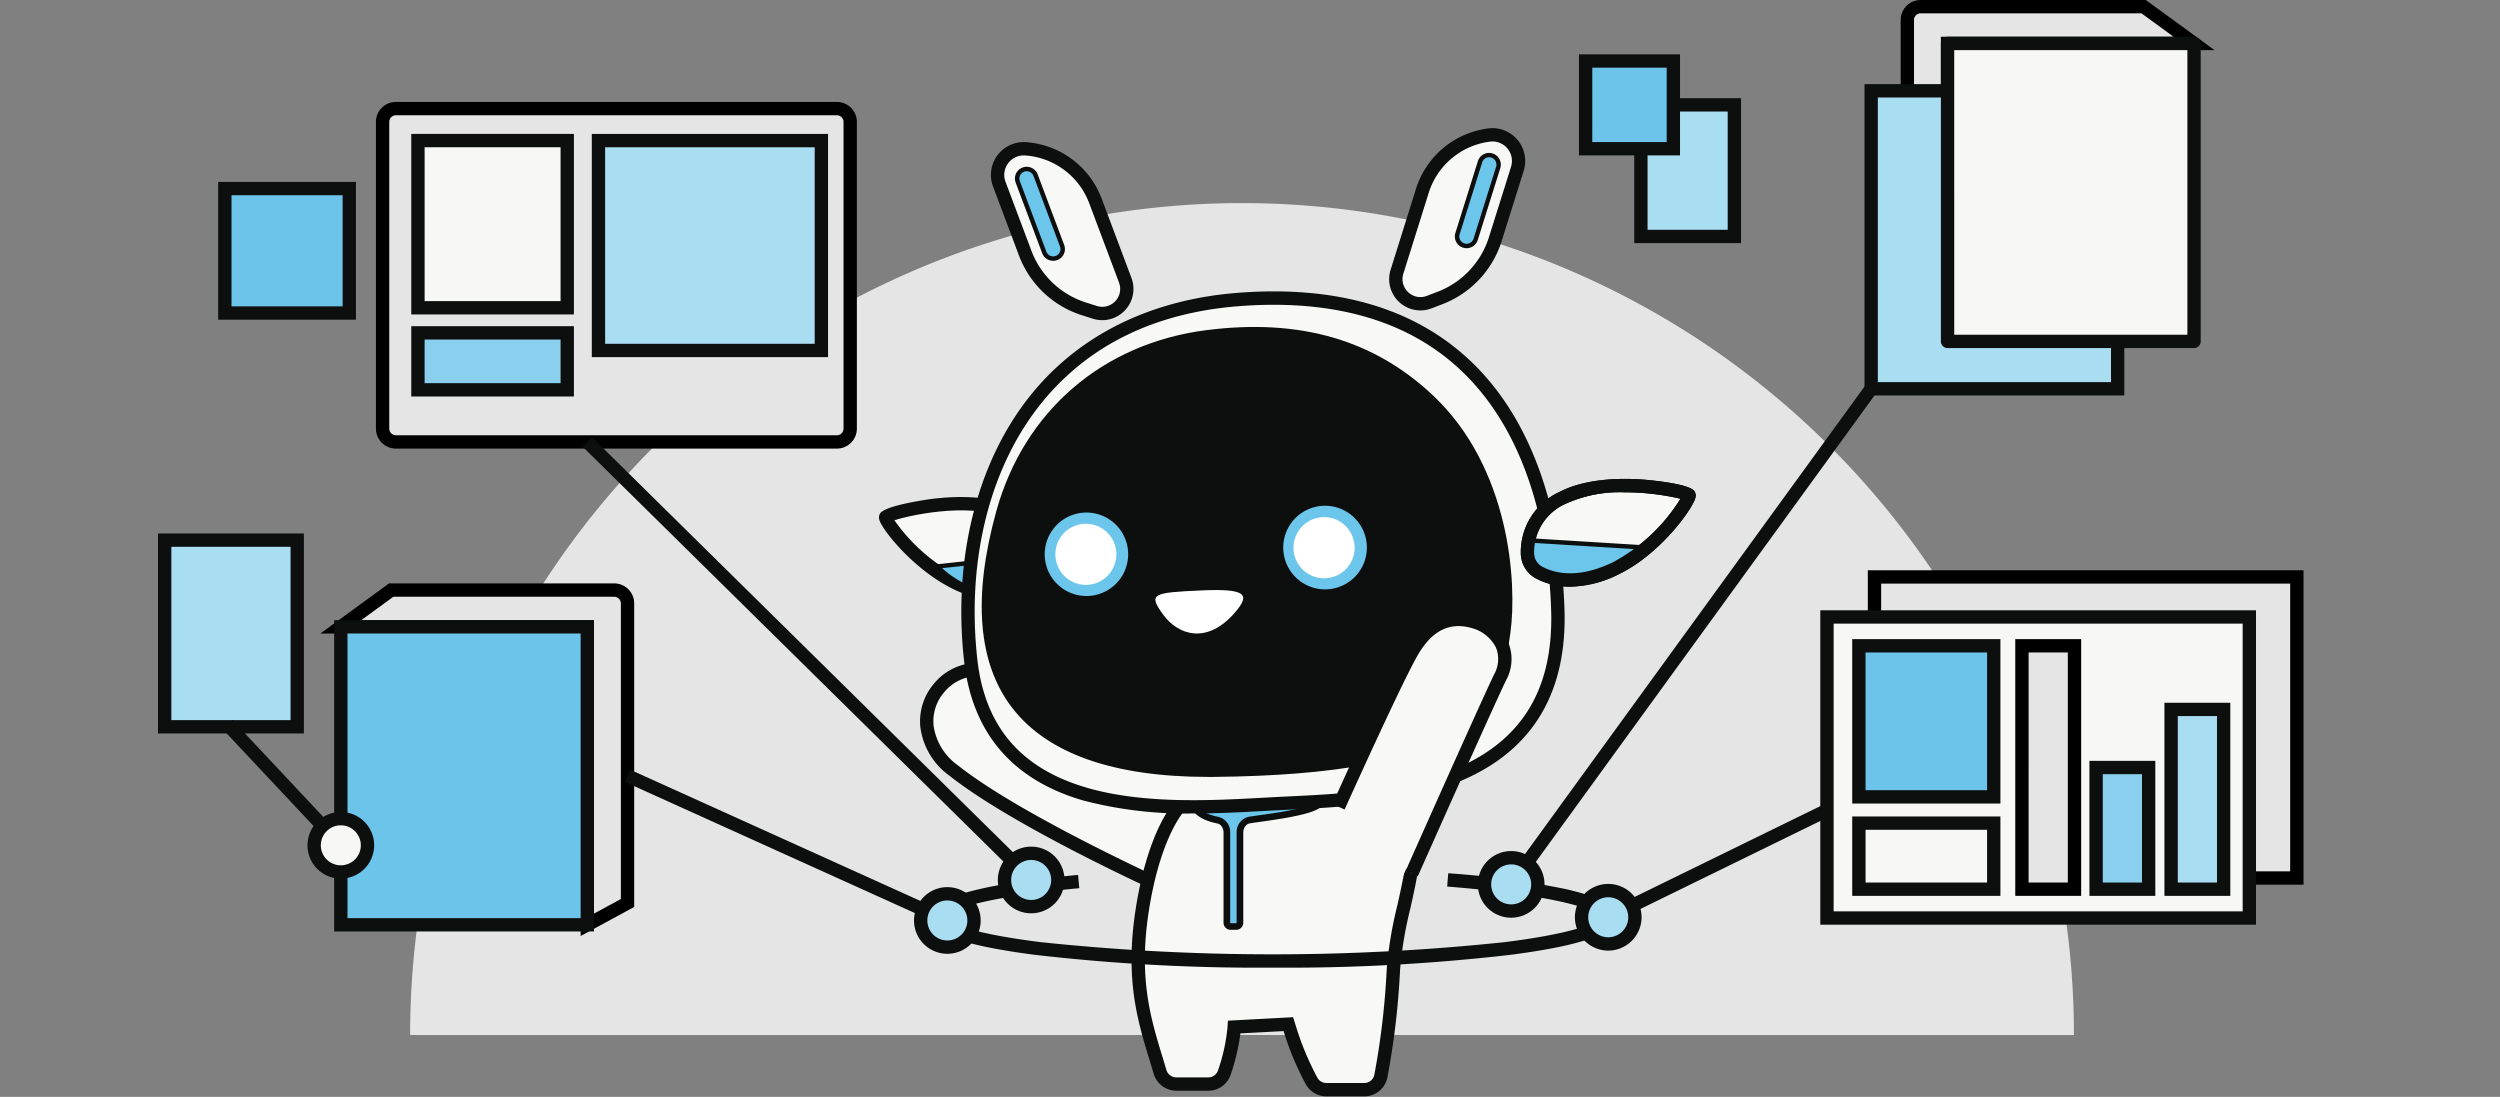 <svg id="Group_21527" data-name="Group 21527" xmlns="http://www.w3.org/2000/svg" xmlns:xlink="http://www.w3.org/1999/xlink" width="375" height="164.53" viewBox="0 0 375 164.53">
  <rect x="0" y="0" width="375" height="164.53" fill="#808080" stroke="none"/>
  <defs>
    <clipPath id="clip-path">
      <rect id="Rectangle_7379" data-name="Rectangle 7379" width="375" height="164.53" fill="none"/>
    </clipPath>
  </defs>
  <g id="Group_21526" data-name="Group 21526" clip-path="url(#clip-path)">
    <path id="Path_23746" data-name="Path 23746" d="M187.52,222.163a124.786,124.786,0,0,1,249.572,0Z" transform="translate(-126.002 -66.912)" fill="#e5e5e5"/>
    <path id="Path_23747" data-name="Path 23747" d="M153.343,271l7.558-5.515h33.446a2,2,0,0,1,2,2v44.939l-6.031,3.27V271Z" transform="translate(-102.22 -176.975)" fill="#e5e5e5"/>
    <path id="Path_23748" data-name="Path 23748" d="M183.184,315.374V270H144.143l10.3-7.515h33.772a3,3,0,0,1,3,3v45.534ZM150.278,268h34.906v44.015l4.031-2.186V265.486a1,1,0,0,0-1-1h-33.12Z" transform="translate(-96.087 -174.975)"/>
    <path id="Path_23749" data-name="Path 23749" d="M901.161,8.516,893.6,3H860.156a2,2,0,0,0-2,2V49.94l6.031,3.27V8.516Z" transform="translate(-572.054 -2)" fill="#e5e5e5"/>
    <path id="Path_23750" data-name="Path 23750" d="M863.187,52.889l-8.031-4.355V3a3,3,0,0,1,3-3h33.772l10.3,7.515H863.187Zm-6.031-5.546,4.031,2.186V5.515h34.906L891.276,2h-33.12a1,1,0,0,0-1,1Z" transform="translate(-570.054)"/>
    <path id="Path_23751" data-name="Path 23751" d="M460.289,321.97s-21.114-10.793-28.841-17.508c-5.819-5.057-10.229-3.3-12.714-.358-2.46,2.911-2.93,8.176,2.251,12.287,9.985,7.921,33.133,18.275,33.133,18.275" transform="translate(-277.946 -200.823)" fill="#f8f9f6"/>
    <path id="Path_23752" data-name="Path 23752" d="M451.711,333.579c-.95-.425-23.378-10.5-33.346-18.4A10.618,10.618,0,0,1,414,307.883a8.668,8.668,0,0,1,1.972-6.424,8.531,8.531,0,0,1,5.825-3.175c2.661-.2,5.459.947,8.308,3.423,7.546,6.558,28.43,17.265,28.64,17.373l-.911,1.781c-.866-.443-21.312-10.926-29.042-17.643-2.431-2.113-4.732-3.1-6.843-2.939a6.577,6.577,0,0,0-4.451,2.471,6.654,6.654,0,0,0-1.51,4.935,8.809,8.809,0,0,0,3.619,5.923c9.773,7.754,32.689,18.042,32.919,18.146Z" transform="translate(-275.947 -198.824)" fill="#0d0f0f"/>
    <path id="Path_23753" data-name="Path 23753" d="M518.272,358.309s-3.745,3.868-5.552,15.5c-1.776,11.44.714,17.652,2.667,24.281a2.543,2.543,0,0,0,2.437,1.828h4.8a2.536,2.536,0,0,0,2.407-1.728,28.5,28.5,0,0,0,1.485-6.828l8.114-.431a44.05,44.05,0,0,0,3.514,8.577,2.528,2.528,0,0,0,2.192,1.256h5.684a2.538,2.538,0,0,0,2.491-2.041,115.668,115.668,0,0,0,1.877-16.022c.483-9.064,5.752-19.164,1.495-26.7Z" transform="translate(-341.378 -237.313)" fill="#f8f9f6"/>
    <path id="Path_23754" data-name="Path 23754" d="M544.023,399.685h-5.684a3.538,3.538,0,0,1-3.058-1.755,43.128,43.128,0,0,1-3.364-8.038l-6.477.345a31.516,31.516,0,0,1-1.458,6.192,3.533,3.533,0,0,1-3.356,2.411h-4.8a3.564,3.564,0,0,1-3.4-2.546c-.2-.673-.4-1.341-.606-2.011-1.829-6-3.721-12.206-2.09-22.706,1.834-11.814,5.66-15.879,5.821-16.046l.267-.276,34.628-2.378.31.549c3.011,5.333,1.573,11.788.183,18.031a58.145,58.145,0,0,0-1.55,9.218,116.938,116.938,0,0,1-1.9,16.163,3.544,3.544,0,0,1-3.472,2.846m-10.671-11.872.234.737a43.1,43.1,0,0,0,3.427,8.378,1.532,1.532,0,0,0,1.326.756h5.684a1.539,1.539,0,0,0,1.509-1.235,114.824,114.824,0,0,0,1.86-15.88,59.578,59.578,0,0,1,1.595-9.546c1.315-5.9,2.56-11.5.318-16.061l-32.54,2.234c-.812,1.055-3.592,5.244-5.059,14.689-1.56,10.047.263,16.03,2.027,21.815.206.676.412,1.351.611,2.029a1.552,1.552,0,0,0,1.478,1.111h4.8a1.534,1.534,0,0,0,1.459-1.045,27.369,27.369,0,0,0,1.435-6.57l.053-.891Z" transform="translate(-339.377 -235.231)" fill="#0d0f0f"/>
    <path id="Path_23755" data-name="Path 23755" d="M545.835,351.359c4.343,0,10.329,1.093,10.216,2.966-.1,1.73-9.268,2.6-10.828,2.912A1.864,1.864,0,0,0,543.84,359v13.623a.571.571,0,0,1-.571.571h-.822a.571.571,0,0,1-.571-.571V359a1.864,1.864,0,0,0-1.383-1.763c-1.559-.31-3.571-1.087-3.676-2.816-.113-1.873,4.675-3.061,9.018-3.061" transform="translate(-357.846 -234.219)" fill="#6cc5eb"/>
    <path id="Path_23756" data-name="Path 23756" d="M542.269,372.694h-.822a1.072,1.072,0,0,1-1.071-1.071V358c0-.027-.056-1.089-.981-1.273-2.532-.5-3.98-1.667-4.077-3.277a1.758,1.758,0,0,1,.537-1.334c1.46-1.551,5.679-2.257,8.98-2.257,3.112,0,8.646.634,10.248,2.337a1.528,1.528,0,0,1,.467,1.159c-.092,1.523-3.469,2.278-9.667,3.139-.716.1-1.282.178-1.563.234-.924.184-.979,1.246-.981,1.291v13.605a1.072,1.072,0,0,1-1.071,1.071m2.566-21.835c-3.661,0-7.209.835-8.252,1.943a.8.8,0,0,0-.267.588c.091,1.5,2.091,2.12,3.275,2.356a2.322,2.322,0,0,1,1.785,2.239v13.637a.071.071,0,0,0,.071.071h.822a.071.071,0,0,0,.071-.071V358a2.326,2.326,0,0,1,1.786-2.254c.31-.062.888-.142,1.62-.244,1.51-.21,3.792-.526,5.672-.956,3.033-.693,3.134-1.247,3.134-1.252,0-.047.012-.192-.2-.413-1.139-1.209-5.842-2.022-9.52-2.022" transform="translate(-356.846 -233.219)" fill="#0d0f0f"/>
    <path id="Path_23757" data-name="Path 23757" d="M410.057,239.013c-6.713-2.8-11.856-9.871-11.562-10.371.344-.584,12-3.779,19.006-.592a8.988,8.988,0,0,1,5.548,9.89c-2.145,1.923-6.28,3.87-12.993,1.073" transform="translate(-265.632 -151.091)" fill="#f8f9f6"/>
    <path id="Path_23758" data-name="Path 23758" d="M414.315,239.4a17.272,17.272,0,0,1-6.643-1.47c-6.381-2.659-11.555-9.119-12.107-10.775a1.2,1.2,0,0,1,.069-1.027c.753-1.279,7.674-2.187,7.743-2.2,3.551-.438,8.609-.587,12.539,1.2a10.014,10.014,0,0,1,5.959,6.811,10.125,10.125,0,0,1,.152,4.2l-.069.316-.241.216a10.867,10.867,0,0,1-7.4,2.721m-5.874-3.316c5.921,2.467,9.591,1.061,11.681-.671a7.96,7.96,0,0,0-5.035-8.458c-5.675-2.581-14.686-.658-17.292.183a26.891,26.891,0,0,0,10.646,8.946" transform="translate(-263.632 -149.089)" fill="#0d0f0f"/>
    <path id="Path_23759" data-name="Path 23759" d="M421.614,251.631s11.693-1.245,13.948-1.626c.979.1,3.39.005,2.6,3.173-.589,2.349-5.349,3.33-9.64,2.4a15.4,15.4,0,0,1-6.9-3.947" transform="translate(-281.052 -166.655)" fill="#6cc5eb"/>
    <path id="Path_23760" data-name="Path 23760" d="M430.347,255.582a15.855,15.855,0,0,1-3.323-.35,15.577,15.577,0,0,1-7.073-4.042l-.47-.49.676-.072c.117-.012,11.708-1.248,13.927-1.623l.045-.007.045,0c.076.008.16.014.252.022a3.114,3.114,0,0,1,2.408.975,3.08,3.08,0,0,1,.224,2.59c-.5,2-3.486,2.995-6.711,2.995m-9.4-4.369a14.721,14.721,0,0,0,6.216,3.367c4.245.921,8.738-.127,9.247-2.155a2.486,2.486,0,0,0-.119-2.038,2.523,2.523,0,0,0-1.918-.7l-.223-.019c-2.024.334-10.62,1.267-13.2,1.544" transform="translate(-279.63 -165.984)" fill="#0d0f0f"/>
    <path id="Path_23761" data-name="Path 23761" d="M630.6,85.819h0a3.682,3.682,0,0,0,2.412-.072l1.567-.6a13.994,13.994,0,0,0,8.378-8.9l3.294-10.512a3.921,3.921,0,0,0-4.225-5.064A12.071,12.071,0,0,0,632,69.049L628.187,81.2a3.684,3.684,0,0,0,2.414,4.617" transform="translate(-418.642 -40.429)" fill="#f8f9f6"/>
    <path id="Path_23762" data-name="Path 23762" d="M629.7,84.99a4.7,4.7,0,0,1-1.4-.213h0a4.69,4.69,0,0,1-3.069-5.871l3.809-12.154A13.1,13.1,0,0,1,639.9,57.69a4.921,4.921,0,0,1,5.3,6.356l-3.294,10.512a14.907,14.907,0,0,1-8.976,9.531l-1.566.6a4.686,4.686,0,0,1-1.667.305m-.8-2.122a2.7,2.7,0,0,0,1.757-.052l1.566-.6A12.921,12.921,0,0,0,640,73.959L643.3,63.447a2.921,2.921,0,0,0-3.148-3.772,11.093,11.093,0,0,0-9.2,7.675L627.142,79.5a2.687,2.687,0,0,0,1.758,3.364" transform="translate(-416.643 -38.431)" fill="#0d0f0f"/>
    <path id="Path_23763" data-name="Path 23763" d="M656.563,83.334h0a1.431,1.431,0,0,0,1.788-.935l3.381-10.789a1.427,1.427,0,1,0-2.723-.853l-3.381,10.789a1.431,1.431,0,0,0,.935,1.788" transform="translate(-437.004 -46.501)" fill="#6cc5eb"/>
    <path id="Path_23764" data-name="Path 23764" d="M656.321,83.066a1.76,1.76,0,0,1-1.678-2.286l3.381-10.789a1.76,1.76,0,0,1,3.359,1.052L658,81.832a1.764,1.764,0,0,1-1.681,1.234M656,82.349a1.094,1.094,0,0,0,1.37-.716l3.381-10.789a1.1,1.1,0,0,0-.716-1.37,1.1,1.1,0,0,0-1.371.716l-3.381,10.789a1.1,1.1,0,0,0,.716,1.37" transform="translate(-436.336 -45.834)" fill="#0d0f0f"/>
    <path id="Path_23765" data-name="Path 23765" d="M465.83,91.4h0a3.685,3.685,0,0,1-2.412.062l-1.6-.508a14,14,0,0,1-8.858-8.416L449.09,72.227a3.921,3.921,0,0,1,3.937-5.29,12.07,12.07,0,0,1,10.48,7.8l4.477,11.923A3.684,3.684,0,0,1,465.83,91.4" transform="translate(-299.198 -44.615)" fill="#f8f9f6"/>
    <path id="Path_23766" data-name="Path 23766" d="M462.538,90.636a4.692,4.692,0,0,1-1.419-.219l-1.6-.508a14.908,14.908,0,0,1-9.492-9.018l-3.873-10.313a4.921,4.921,0,0,1,4.941-6.64,13.1,13.1,0,0,1,11.348,8.445l4.477,11.923a4.685,4.685,0,0,1-2.738,6.032,4.7,4.7,0,0,1-1.648.3m-11.786-24.71a2.922,2.922,0,0,0-2.722,3.948L451.9,80.187A12.922,12.922,0,0,0,460.128,88l1.6.508a2.7,2.7,0,0,0,1.758-.045,2.683,2.683,0,0,0,1.569-3.456l-4.477-11.923a11.094,11.094,0,0,0-9.611-7.153c-.071,0-.141-.007-.211-.007" transform="translate(-297.201 -42.613)" fill="#0d0f0f"/>
    <path id="Path_23767" data-name="Path 23767" d="M463.546,89.394h0a1.431,1.431,0,0,1-1.837-.834l-3.974-10.584a1.427,1.427,0,1,1,2.671-1l3.974,10.584a1.431,1.431,0,0,1-.834,1.837" transform="translate(-305.069 -50.694)" fill="#6cc5eb"/>
    <path id="Path_23768" data-name="Path 23768" d="M462.378,89.15a1.764,1.764,0,0,1-1.65-1.142l-3.975-10.584a1.76,1.76,0,0,1,3.3-1.238l3.974,10.584a1.76,1.76,0,0,1-1.646,2.379M458.4,75.713a1.08,1.08,0,0,0-.381.07,1.1,1.1,0,0,0-.639,1.408l3.975,10.584a1.093,1.093,0,0,0,2.047-.769l-3.974-10.584a1.084,1.084,0,0,0-.572-.609,1.1,1.1,0,0,0-.454-.1" transform="translate(-304.401 -50.026)" fill="#0d0f0f"/>
    <path id="Path_23769" data-name="Path 23769" d="M476.158,134.3c-31.417,2.393-43,28.723-40.25,53.97s31.079,22.407,46.115,21.647S524.77,208.915,524,181.036c-.495-17.811-7.59-49.8-47.838-46.732" transform="translate(-290.318 -89.391)" fill="#f8f9f6"/>
    <path id="Path_23770" data-name="Path 23770" d="M467.36,209.41a60.258,60.258,0,0,1-16.613-1.961c-10.647-3.112-16.646-10.2-17.832-21.065-1.7-15.552,2.094-30.207,10.4-40.208,7.264-8.746,17.9-13.887,30.769-14.867,14.361-1.094,25.852,2.141,34.147,9.617,12.235,11.027,14.5,28.594,14.768,38.084.335,12.084-4.6,20.539-14.68,25.13-8.414,3.833-18.878,4.333-26.519,4.7-.59.028-1.166.056-1.724.084-.723.036-1.477.078-2.257.121-3.118.171-6.7.368-10.457.368m6.8-77.1.076,1c-12.49.952-22.375,5.713-29.382,14.151-7.961,9.586-11.588,23.7-9.95,38.714,1.1,10.125,6.47,16.458,16.4,19.361,8.54,2.5,18.863,1.93,26.4,1.516.783-.043,1.54-.084,2.266-.121.559-.028,1.138-.056,1.73-.084,7.479-.357,17.721-.846,25.785-4.52,9.407-4.286,13.825-11.892,13.509-23.254-.254-9.17-2.426-26.126-14.107-36.654-7.873-7.095-18.858-10.16-32.655-9.109Z" transform="translate(-288.32 -87.393)" fill="#0d0f0f"/>
    <path id="Path_23771" data-name="Path 23771" d="M475.8,148.072c-16.815,2.119-27.653,13.218-31.487,27.127-3.847,13.957-7.179,39.974,32.589,39.566,40.044-.411,42.74-10.567,44.222-21.444.869-6.383.427-24.254-11.617-35.547-8.757-8.211-19.769-11.459-33.707-9.7" transform="translate(-294.733 -98.398)" fill="#0d0f0f"/>
    <path id="Path_23772" data-name="Path 23772" d="M475.7,214.6c-14.237,0-24.137-3.487-29.437-10.372-5.134-6.67-5.942-16.565-2.4-29.409,4.16-15.09,15.983-25.276,31.627-27.248,13.908-1.752,24.978,1.435,33.842,9.746,11.594,10.872,12.7,28.1,11.668,35.691-.784,5.76-1.907,10.847-7.722,14.763-6.543,4.407-18.536,6.639-36.663,6.826-.305,0-.611,0-.913,0m-.19-66.865.021.165c-15.506,1.954-27.224,12.05-31.347,27.006-3.512,12.738-2.723,22.535,2.344,29.117,5.345,6.943,15.455,10.4,30.082,10.237,18.06-.186,29.993-2.4,36.48-6.769,5.7-3.839,6.8-8.852,7.578-14.531,1.026-7.532-.071-24.624-11.565-35.4-8.788-8.239-19.769-11.4-33.573-9.659Z" transform="translate(-294.441 -98.062)" fill="#0d0f0f"/>
    <path id="Path_23773" data-name="Path 23773" d="M483.142,238.426a5.416,5.416,0,1,1-5.565-5.264,5.416,5.416,0,0,1,5.565,5.264" transform="translate(-314.847 -155.427)" fill="#fff"/>
    <path id="Path_23774" data-name="Path 23774" d="M476.057,243.161a6.259,6.259,0,1,1,.178,0l-.178,0m.008-10.833-.131,0a4.583,4.583,0,0,0,.125,9.164l.129,0a4.583,4.583,0,0,0-.124-9.164" transform="translate(-313.18 -153.761)" fill="#6cc5eb"/>
    <path id="Path_23775" data-name="Path 23775" d="M590.5,235.444a5.416,5.416,0,1,1-5.565-5.264,5.416,5.416,0,0,1,5.565,5.264" transform="translate(-386.411 -153.439)" fill="#fff"/>
    <path id="Path_23776" data-name="Path 23776" d="M583.414,240.178a6.271,6.271,0,1,1,.178,0l-.178,0m.006-10.833-.129,0a4.586,4.586,0,1,0,.129,0" transform="translate(-384.745 -151.773)" fill="#6cc5eb"/>
    <path id="Path_23777" data-name="Path 23777" d="M700.485,230.886c6.547-3.165,11.29-10.514,10.968-11-.376-.564-12.19-3.108-19.01.464a8.913,8.913,0,0,0-5.214,8.221,3.366,3.366,0,0,0,1.8,2.984c2.445,1.266,6.209,1.866,11.459-.672" transform="translate(-458.113 -145.644)" fill="#f8f9f6"/>
    <path id="Path_23778" data-name="Path 23778" d="M691.65,231.642a10.944,10.944,0,0,1-5.083-1.2,4.353,4.353,0,0,1-2.336-3.868,9.923,9.923,0,0,1,5.75-9.112c3.824-2,8.883-2.136,12.453-1.895.07,0,7.03.527,7.853,1.762a1.2,1.2,0,0,1,.126,1.022c-.46,1.685-5.267,8.421-11.491,11.43l-.435-.9.435.9a16.7,16.7,0,0,1-7.272,1.858m8.132-14.149a19.687,19.687,0,0,0-8.874,1.744,7.908,7.908,0,0,0-4.677,7.331,2.358,2.358,0,0,0,1.256,2.1c2.89,1.5,6.543,1.26,10.564-.685a26.89,26.89,0,0,0,10.133-9.524,36.878,36.878,0,0,0-8.4-.967" transform="translate(-456.114 -143.642)" fill="#0d0f0f"/>
    <path id="Path_23779" data-name="Path 23779" d="M704.216,244.149l-16.77-1.033a5.144,5.144,0,0,0,.338,3.5c.986,2.213,5.525,3.029,9.759,1.861a15.4,15.4,0,0,0,6.673-4.324" transform="translate(-458.151 -162.063)" fill="#6cc5eb"/>
    <path id="Path_23780" data-name="Path 23780" d="M693,248.64c-2.965,0-5.464-.95-6.194-2.589a5.446,5.446,0,0,1-.349-3.739l.082-.241,17.693,1.091-.437.508a15.571,15.571,0,0,1-6.837,4.428,14.988,14.988,0,0,1-3.958.543m-5.971-5.871a5.078,5.078,0,0,0,.386,3.011c.9,2.02,5.277,2.8,9.366,1.676a14.726,14.726,0,0,0,6.027-3.714Z" transform="translate(-457.483 -161.367)" fill="#0d0f0f"/>
    <path id="Path_23781" data-name="Path 23781" d="M691.65,231.642a10.944,10.944,0,0,1-5.083-1.2,4.353,4.353,0,0,1-2.336-3.868,9.923,9.923,0,0,1,5.75-9.112c3.824-2,8.883-2.136,12.453-1.895.07,0,7.03.527,7.853,1.762a1.2,1.2,0,0,1,.126,1.022c-.46,1.685-5.267,8.421-11.491,11.43l-.435-.9.435.9a16.7,16.7,0,0,1-7.272,1.858m8.132-14.149a19.687,19.687,0,0,0-8.874,1.744,7.908,7.908,0,0,0-4.677,7.331,2.358,2.358,0,0,0,1.256,2.1c2.89,1.5,6.543,1.26,10.564-.685a26.89,26.89,0,0,0,10.133-9.524,36.878,36.878,0,0,0-8.4-.967" transform="translate(-456.114 -143.642)" fill="#0d0f0f"/>
    <path id="Path_23782" data-name="Path 23782" d="M526.706,265.541c-7.345.324-7.975.505-5.7,3.63s6.635,4.488,10.774-.332c2.324-2.706,1.743-3.6-5.07-3.3" transform="translate(-346.529 -176.975)" fill="#fff"/>
    <path id="Path_23783" data-name="Path 23783" d="M602.221,306.794s8.642-19.213,11.091-23.372c2.546-4.324,5.762-5.4,9.231-4.379,2.865.84,6.093,3.818,3.919,8.322S613.206,316.8,613.206,316.8" transform="translate(-401.446 -185.775)" fill="#f8f9f6"/>
    <path id="Path_23784" data-name="Path 23784" d="M612.3,315.208l-1.828-.813c.111-.249,11.111-24.99,13.269-29.464a4.657,4.657,0,0,0,.275-4.026,5.7,5.7,0,0,0-3.575-2.9c-3.313-.972-5.959.312-8.088,3.927C609.957,286,601.4,305.014,601.31,305.206l-1.825-.82c.354-.786,8.693-19.311,11.142-23.469,1.8-3.063,5.068-6.387,10.374-4.831a7.586,7.586,0,0,1,4.84,4.009,6.578,6.578,0,0,1-.3,5.707c-2.145,4.446-13.133,29.159-13.243,29.408" transform="translate(-399.622 -183.776)" fill="#0d0f0f"/>
    <path id="Path_23785" data-name="Path 23785" d="M620.417,387.426s4.417-3.75,4.834-8.834-5.584,5.251-4.834,8.834" transform="translate(-413.532 -251.452)" fill="#f8f9f6"/>
    <path id="Path_23786" data-name="Path 23786" d="M240.282,98.869h-66.14a2,2,0,0,1-2-2v-46a2,2,0,0,1,2-2h66.14a2,2,0,0,1,2,2v46a2,2,0,0,1-2,2" transform="translate(-114.751 -32.579)" fill="#e5e5e5"/>
    <path id="Path_23787" data-name="Path 23787" d="M238.282,97.869h-66.14a3,3,0,0,1-3-3v-46a3,3,0,0,1,3-3h66.14a3,3,0,0,1,3,3v46a3,3,0,0,1-3,3m-66.14-50a1,1,0,0,0-1,1v46a1,1,0,0,0,1,1h66.14a1,1,0,0,0,1-1v-46a1,1,0,0,0-1-1Z" transform="translate(-112.752 -30.579)"/>
    <rect id="Rectangle_7357" data-name="Rectangle 7357" width="22.395" height="25.079" transform="translate(62.692 21.088)" fill="#f7f8f5"/>
    <path id="Path_23788" data-name="Path 23788" d="M209.437,87.331H185.042V60.251h24.395Zm-22.394-2h20.394V62.251H187.043Z" transform="translate(-123.351 -40.164)" fill="#0d0f0f"/>
    <rect id="Rectangle_7358" data-name="Rectangle 7358" width="22.395" height="8.547" transform="translate(62.692 49.928)" fill="#8ad0ee"/>
    <path id="Path_23789" data-name="Path 23789" d="M209.437,157.305H185.042V146.758h24.395Zm-22.394-2h20.394v-6.546H187.043Z" transform="translate(-123.351 -97.83)" fill="#0d0f0f"/>
    <rect id="Rectangle_7359" data-name="Rectangle 7359" width="33.434" height="31.48" transform="translate(89.771 21.088)" fill="#a9ddf2"/>
    <path id="Path_23790" data-name="Path 23790" d="M301.7,93.732H266.265V60.251H301.7Zm-33.434-2H299.7V62.251H268.265Z" transform="translate(-177.495 -40.164)" fill="#0d0f0f"/>
    <rect id="Rectangle_7360" data-name="Rectangle 7360" width="63.356" height="45.16" transform="translate(281.172 86.539)" fill="#e5e5e5"/>
    <path id="Path_23791" data-name="Path 23791" d="M905.724,303.733H840.367v-47.16h65.357Zm-63.356-2h61.356v-43.16H842.367Z" transform="translate(-560.196 -171.034)"/>
    <rect id="Rectangle_7361" data-name="Rectangle 7361" width="63.356" height="45.16" transform="translate(274.045 92.544)" fill="#f7f8f5"/>
    <path id="Path_23792" data-name="Path 23792" d="M884.347,321.743H818.991v-47.16h65.356Zm-63.356-2h61.356v-43.16H820.991Z" transform="translate(-545.946 -183.039)" fill="#0d0f0f"/>
    <rect id="Rectangle_7362" data-name="Rectangle 7362" width="20.229" height="22.654" transform="translate(278.833 96.874)" fill="#6cc4ea"/>
    <path id="Path_23793" data-name="Path 23793" d="M855.583,312.225H833.354V287.571h22.229Zm-20.229-2h18.228V289.571H835.354Z" transform="translate(-555.521 -191.697)" fill="#0d0f0f"/>
    <rect id="Rectangle_7363" data-name="Rectangle 7363" width="20.229" height="9.911" transform="translate(278.833 123.469)" fill="#f7f8f5"/>
    <path id="Path_23794" data-name="Path 23794" d="M855.583,379.253H833.354V367.341h22.229Zm-20.229-2h18.228v-7.911H835.354Z" transform="translate(-555.521 -244.873)" fill="#0d0f0f"/>
    <rect id="Rectangle_7364" data-name="Rectangle 7364" width="7.881" height="36.506" transform="translate(303.293 96.874)" fill="#e5e5e5"/>
    <path id="Path_23795" data-name="Path 23795" d="M916.6,326.077h-9.882V287.571H916.6Zm-7.882-2H914.6V289.571h-5.881Z" transform="translate(-604.427 -191.697)"/>
    <rect id="Rectangle_7365" data-name="Rectangle 7365" width="7.881" height="26.966" transform="translate(325.665 106.414)" fill="#a9ddf2"/>
    <path id="Path_23796" data-name="Path 23796" d="M983.706,345.152h-9.882V316.185h9.882Zm-7.881-2h5.881V318.185h-5.881Z" transform="translate(-649.159 -210.772)" fill="#0d0f0f"/>
    <rect id="Rectangle_7366" data-name="Rectangle 7366" width="7.881" height="18.253" transform="translate(314.415 115.127)" fill="#8ad0ee"/>
    <path id="Path_23797" data-name="Path 23797" d="M949.963,362.574h-9.882V342.321h9.882Zm-7.881-2h5.881V344.321h-5.881Z" transform="translate(-626.666 -228.194)" fill="#0d0f0f"/>
    <path id="Path_23798" data-name="Path 23798" d="M469.951,407.062a291.446,291.446,0,0,1-35.723-1.93c-13.839-1.8-15.614-3.957-15.614-5.631,0-1.064,0-4.3,22.149-6.35l.184,1.992c-15.789,1.461-19.993,3.608-20.325,4.356.131.23,1.593,2.114,14.568,3.741a332.25,332.25,0,0,0,69.52,0c12.978-1.627,14.438-3.512,14.569-3.741-.36-.822-5.125-3.159-23.152-4.6l.159-1.994a131.914,131.914,0,0,1,17.6,2.365c5.119,1.165,7.4,2.47,7.4,4.231,0,1.674-1.775,3.828-15.614,5.631a291.44,291.44,0,0,1-35.723,1.93" transform="translate(-279.052 -261.914)" fill="#0d0f0f"/>
    <rect id="Rectangle_7367" data-name="Rectangle 7367" width="36.974" height="44.694" transform="translate(280.674 13.624)" fill="#a9ddf2"/>
    <path id="Path_23799" data-name="Path 23799" d="M877.849,84.559H838.875v-46.7h38.974Zm-36.974-2h34.973V39.864H840.875Z" transform="translate(-559.201 -25.24)" fill="#0d0f0f"/>
    <rect id="Rectangle_7368" data-name="Rectangle 7368" width="36.974" height="44.694" transform="translate(51.123 94.025)" fill="#6cc4ea"/>
    <path id="Path_23800" data-name="Path 23800" d="M189.318,325.72H150.344V279.025h38.974Zm-36.974-2h34.973V281.025H152.344Z" transform="translate(-100.221 -186)" fill="#0d0f0f"/>
    <rect id="Rectangle_7369" data-name="Rectangle 7369" width="36.974" height="44.694" transform="translate(292.133 6.515)" fill="#f7f8f5"/>
    <path id="Path_23801" data-name="Path 23801" d="M911.22,63.236H874.246a1,1,0,0,1-1-1V17.542a1,1,0,0,1,1-1H911.22a1,1,0,0,1,1,1V62.236a1,1,0,0,1-1,1m-35.973-2h34.973V18.542H875.246Z" transform="translate(-582.113 -11.027)" fill="#0d0f0f"/>
    <rect id="Rectangle_7370" data-name="Rectangle 7370" width="2.001" height="93.536" transform="matrix(0.702, -0.712, 0.712, 0.702, 87.394, 67.002)" fill="#0d0f0f"/>
    <rect id="Rectangle_7371" data-name="Rectangle 7371" width="91.879" height="2" transform="translate(225.872 132.072) rotate(-54.013)" fill="#0d0f0f"/>
    <rect id="Rectangle_7372" data-name="Rectangle 7372" width="36.016" height="2.001" transform="translate(240.797 136.689) rotate(-26.066)" fill="#0d0f0f"/>
    <line id="Line_759" data-name="Line 759" x2="47.974" y2="21.696" transform="translate(94.128 116.372)" fill="#f7f8f5"/>
    <rect id="Rectangle_7373" data-name="Rectangle 7373" width="2" height="52.652" transform="translate(93.716 117.284) rotate(-65.666)" fill="#0d0f0f"/>
    <rect id="Rectangle_7374" data-name="Rectangle 7374" width="14.02" height="19.742" transform="translate(246.133 15.732)" fill="#a9ddf2"/>
    <path id="Path_23802" data-name="Path 23802" d="M751.291,65.93H735.27V44.188h16.021Zm-14.02-2h12.02V46.188H737.27Z" transform="translate(-490.137 -29.456)" fill="#0d0f0f"/>
    <rect id="Rectangle_7375" data-name="Rectangle 7375" width="13.161" height="13.161" transform="translate(237.84 9.152)" fill="#6cc4ea"/>
    <path id="Path_23803" data-name="Path 23803" d="M725.558,39.611H710.4V24.449h15.162Zm-13.161-2h11.161V26.449H712.4Z" transform="translate(-473.556 -16.298)" fill="#0d0f0f"/>
    <rect id="Rectangle_7376" data-name="Rectangle 7376" width="18.666" height="18.666" transform="translate(33.727 28.286)" fill="#6cc4ea"/>
    <path id="Path_23804" data-name="Path 23804" d="M118.83,102.511H98.164V81.845H118.83Zm-18.666-2H116.83V83.845H100.164Z" transform="translate(-65.437 -54.559)" fill="#0d0f0f"/>
    <rect id="Rectangle_7377" data-name="Rectangle 7377" width="19.884" height="28" transform="translate(24.7 81.021)" fill="#a9ddf2"/>
    <path id="Path_23805" data-name="Path 23805" d="M92.972,270.022H71.087v-30H92.972Zm-19.884-2H90.971v-26H73.087Z" transform="translate(-47.387 -160.001)" fill="#0d0f0f"/>
    <path id="Path_23806" data-name="Path 23806" d="M422.233,406.13a4,4,0,1,1-4-4,4,4,0,0,1,4,4" transform="translate(-276.129 -268.062)" fill="#a9ddf2"/>
    <path id="Path_23807" data-name="Path 23807" d="M416.23,409.132a5,5,0,1,1,5-5,5.008,5.008,0,0,1-5,5m0-8a3,3,0,1,0,3,3,3.005,3.005,0,0,0-3-3" transform="translate(-274.128 -266.062)" fill="#0d0f0f"/>
    <path id="Path_23808" data-name="Path 23808" d="M459.948,387.893a4,4,0,1,1-4-4,4,4,0,0,1,4,4" transform="translate(-301.27 -255.905)" fill="#a9ddf2"/>
    <path id="Path_23809" data-name="Path 23809" d="M453.945,390.9a5,5,0,1,1,5-5,5.008,5.008,0,0,1-5,5m0-8a3,3,0,1,0,3,3,3.005,3.005,0,0,0-3-3" transform="translate(-299.269 -253.905)" fill="#0d0f0f"/>
    <path id="Path_23810" data-name="Path 23810" d="M675.913,389.9a4,4,0,1,1-4-4,4,4,0,0,1,4,4" transform="translate(-445.234 -257.242)" fill="#a9ddf2"/>
    <path id="Path_23811" data-name="Path 23811" d="M669.911,392.9a5,5,0,1,1,5-5,5.008,5.008,0,0,1-5,5m0-8a3,3,0,1,0,3,3,3.005,3.005,0,0,0-3-3" transform="translate(-443.234 -255.242)" fill="#0d0f0f"/>
    <path id="Path_23812" data-name="Path 23812" d="M719.583,404.687a4,4,0,1,1-4-4,4,4,0,0,1,4,4" transform="translate(-474.345 -267.1)" fill="#a9ddf2"/>
    <path id="Path_23813" data-name="Path 23813" d="M713.581,407.69a5,5,0,1,1,5-5,5.008,5.008,0,0,1-5,5m0-8a3,3,0,1,0,3,3,3.005,3.005,0,0,0-3-3" transform="translate(-472.345 -265.101)" fill="#0d0f0f"/>
    <line id="Line_760" data-name="Line 760" x2="17.007" y2="18.119" transform="translate(34.116 108.675)" fill="#f7f8f5"/>
    <rect id="Rectangle_7378" data-name="Rectangle 7378" width="2" height="24.85" transform="matrix(0.729, -0.684, 0.684, 0.729, 33.387, 109.359)" fill="#0d0f0f"/>
    <path id="Path_23814" data-name="Path 23814" d="M149.344,372.312a4,4,0,1,1-4-4,4,4,0,0,1,4,4" transform="translate(-94.218 -245.519)" fill="#f7f8f5"/>
    <path id="Path_23815" data-name="Path 23815" d="M143.341,375.314a5,5,0,1,1,5-5,5.008,5.008,0,0,1-5,5m0-8a3,3,0,1,0,3,3,3.005,3.005,0,0,0-3-3" transform="translate(-92.218 -243.519)" fill="#0d0f0f"/>
  </g>
</svg>
